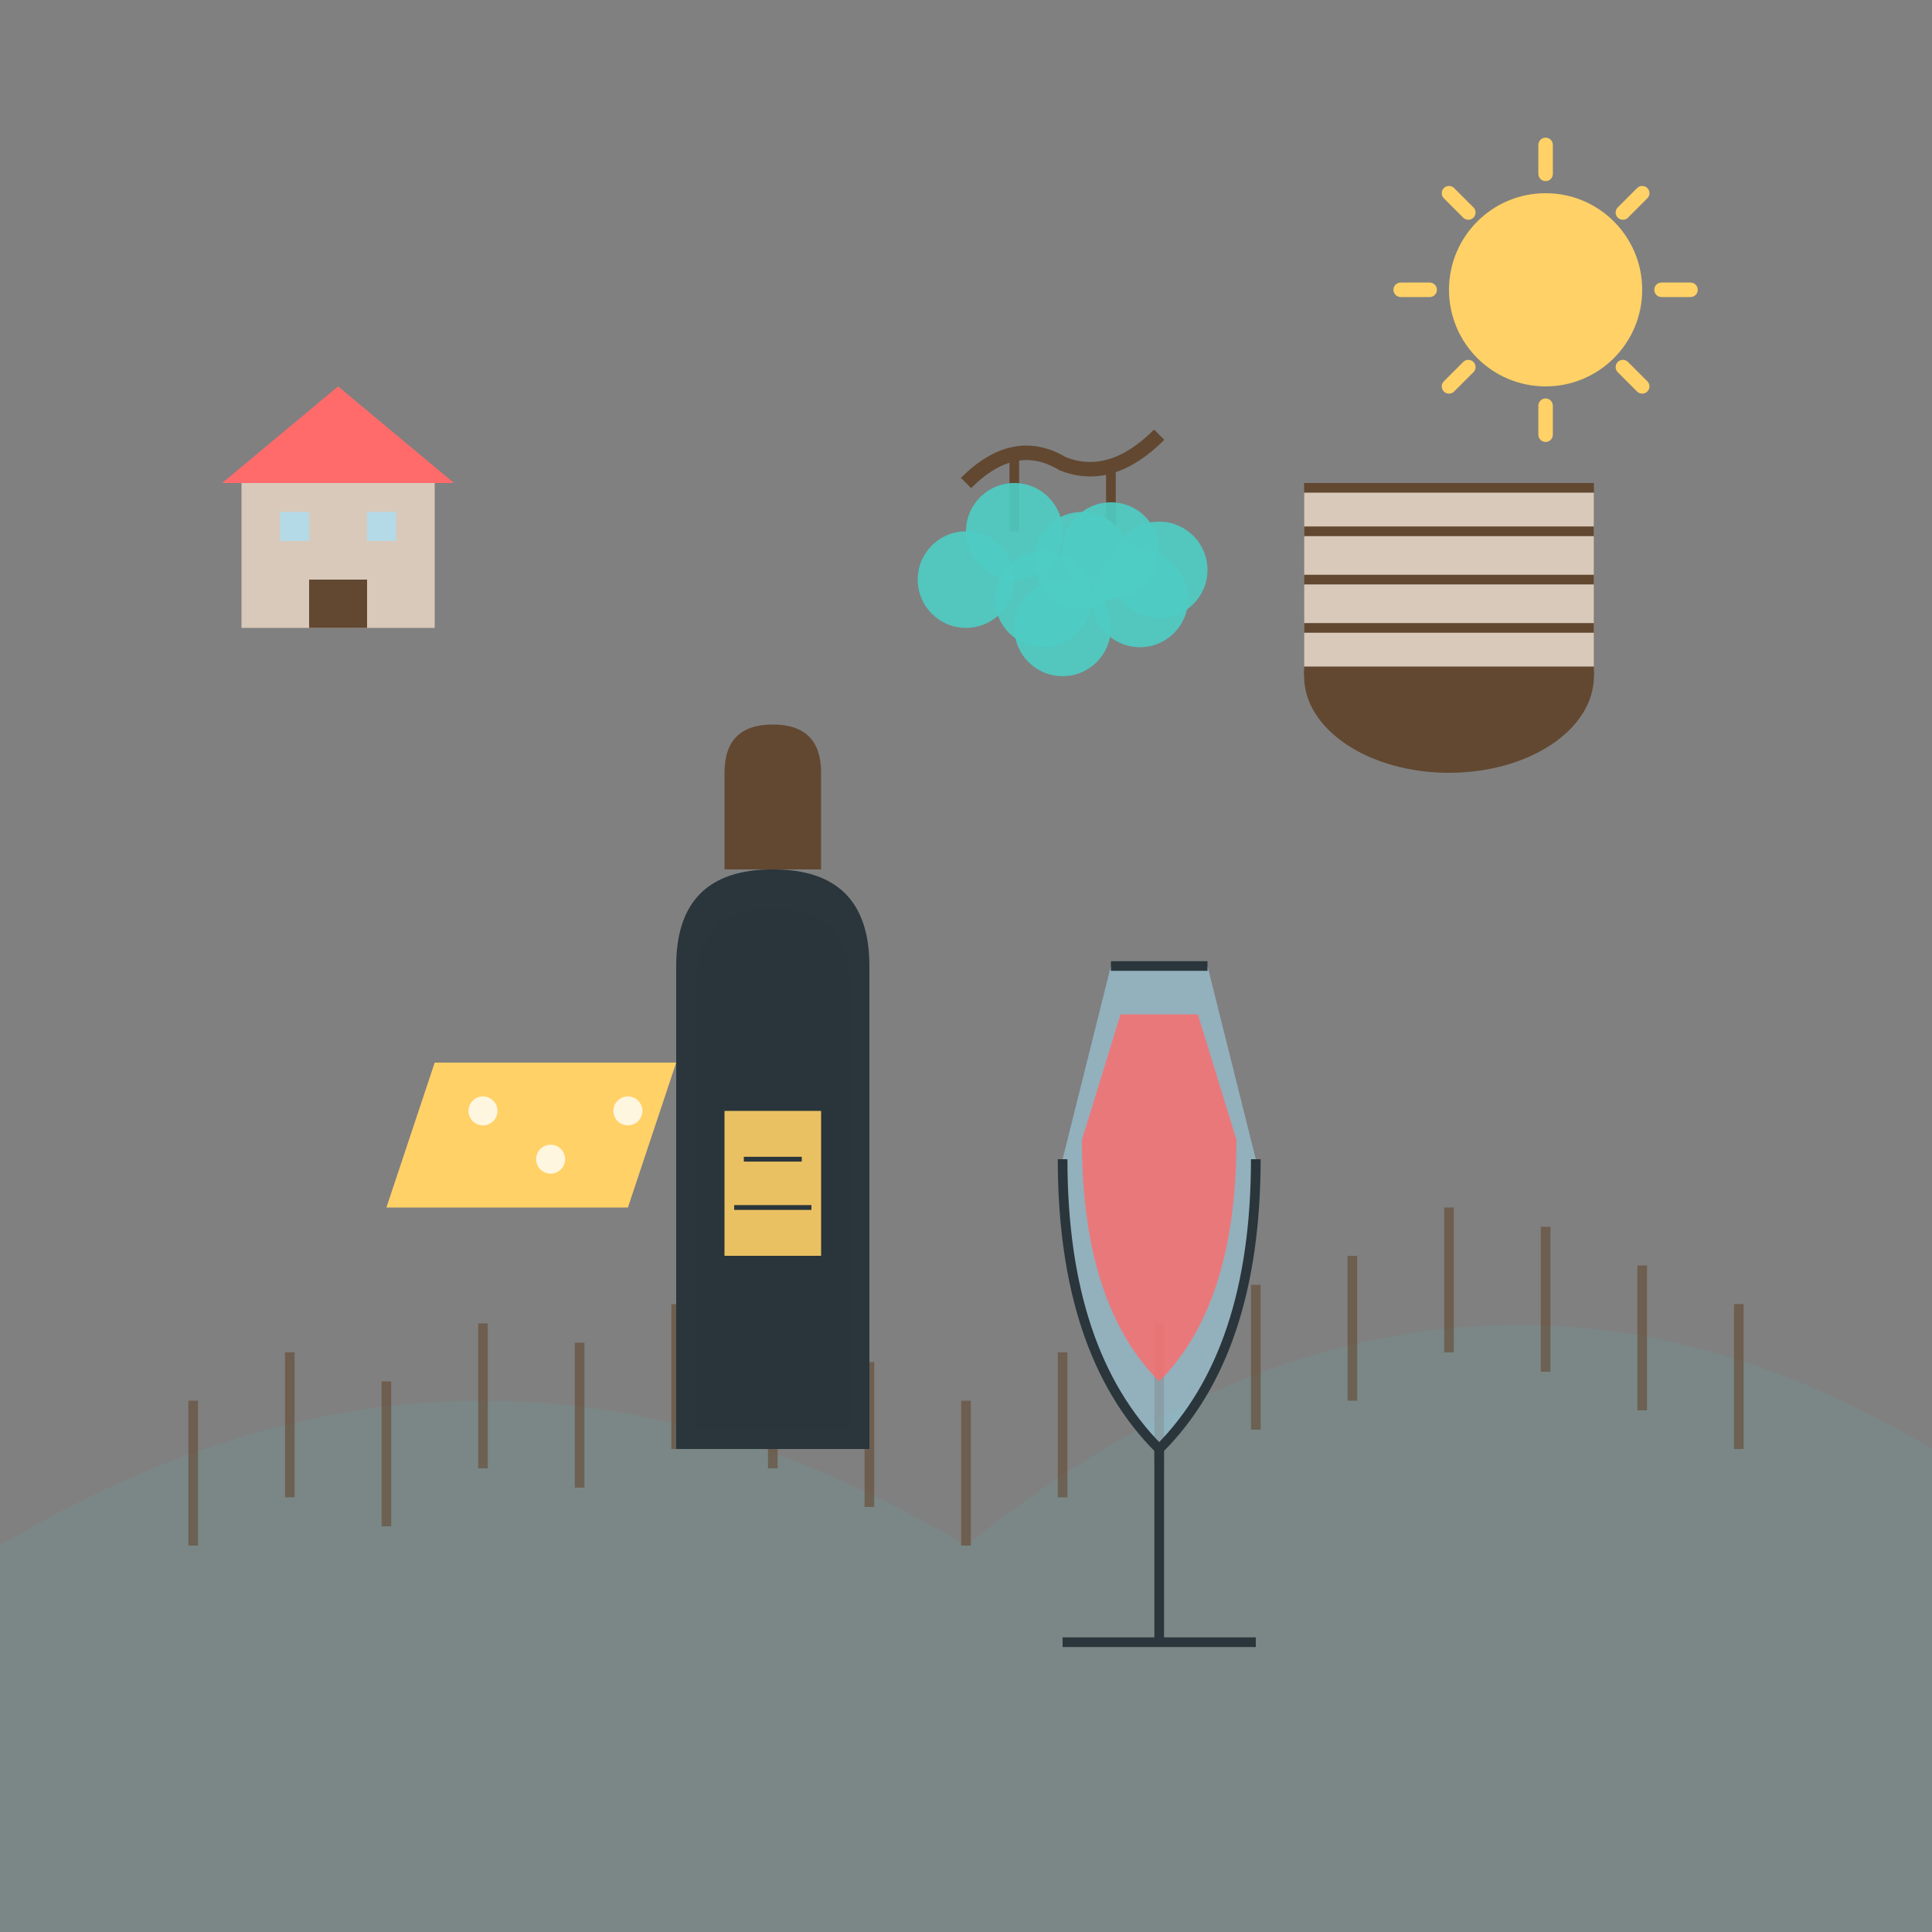 <svg xmlns="http://www.w3.org/2000/svg" viewBox="0 0 200 200">
  <rect x="0" y="0" width="200" height="200" fill="#808080" stroke="none"/>
  <rect width="200" height="200" fill="none" />
  
  <!-- Background - Vineyard hills -->
  <path d="M0,160 Q50,130 100,160 Q150,120 200,150 L200,200 L0,200 Z" fill="#4ECDC4" opacity="0.1" />
  
  <!-- Vineyard rows -->
  <g stroke="#624831" stroke-width="1" opacity="0.6">
    <path d="M20,160 L20,145" />
    <path d="M30,155 L30,140" />
    <path d="M40,158 L40,143" />
    <path d="M50,152 L50,137" />
    <path d="M60,154 L60,139" />
    <path d="M70,150 L70,135" />
    <path d="M80,152 L80,137" />
    <path d="M90,156 L90,141" />
    <path d="M100,160 L100,145" />
    <path d="M110,155 L110,140" />
    <path d="M120,152 L120,137" />
    <path d="M130,148 L130,133" />
    <path d="M140,145 L140,130" />
    <path d="M150,140 L150,125" />
    <path d="M160,142 L160,127" />
    <path d="M170,146 L170,131" />
    <path d="M180,150 L180,135" />
  </g>
  
  <!-- Wine Bottle -->
  <g transform="translate(80, 100)">
    <path d="M-10,50 L-10,0 Q-10,-10 0,-10 Q10,-10 10,0 L10,50 Z" fill="#2A363B" />
    <path d="M-8,48 L-8,2 Q-8,-6 0,-6 Q8,-6 8,2 L8,48 Z" fill="#2A363B" opacity="0.7" />
    <rect x="-5" y="-20" width="10" height="10" fill="#624831" />
    <path d="M-5,-20 Q-5,-25 0,-25 Q5,-25 5,-20 Z" fill="#624831" />
  </g>
  
  <!-- Wine Glass -->
  <g transform="translate(120, 100)">
    <path d="M-10,20 Q-10,40 0,50 Q10,40 10,20 L5,0 L-5,0 Z" fill="#A6E1FA" opacity="0.5" />
    <path d="M-10,20 Q-10,40 0,50 Q10,40 10,20" fill="none" stroke="#2A363B" stroke-width="1" />
    <path d="M0,50 L0,70" stroke="#2A363B" stroke-width="1" />
    <path d="M-10,70 L10,70" stroke="#2A363B" stroke-width="1" />
    <path d="M-5,0 L5,0" stroke="#2A363B" stroke-width="1" />
    
    <!-- Wine in glass -->
    <path d="M-8,18 Q-8,35 0,43 Q8,35 8,18 L4,5 L-4,5 Z" fill="#FF6B6B" opacity="0.8" />
  </g>
  
  <!-- Grapes Cluster -->
  <g transform="translate(100, 50)">
    <!-- Stem -->
    <path d="M0,0 Q5,-5 10,-2 Q15,0 20,-5" stroke="#624831" stroke-width="1.5" fill="none" />
    <path d="M5,-3 L5,5" stroke="#624831" stroke-width="1" />
    <path d="M15,-2 L15,7" stroke="#624831" stroke-width="1" />
    
    <!-- Grapes -->
    <circle cx="0" cy="10" r="5" fill="#4ECDC4" opacity="0.9" />
    <circle cx="8" cy="12" r="5" fill="#4ECDC4" opacity="0.9" />
    <circle cx="5" cy="5" r="5" fill="#4ECDC4" opacity="0.9" />
    <circle cx="15" cy="7" r="5" fill="#4ECDC4" opacity="0.9" />
    <circle cx="10" cy="15" r="5" fill="#4ECDC4" opacity="0.9" />
    <circle cx="18" cy="12" r="5" fill="#4ECDC4" opacity="0.9" />
    <circle cx="12" cy="8" r="5" fill="#4ECDC4" opacity="0.9" />
    <circle cx="20" cy="9" r="5" fill="#4ECDC4" opacity="0.9" />
  </g>
  
  <!-- Cheese -->
  <g transform="translate(45, 110)">
    <path d="M0,0 L25,0 L20,15 L-5,15 Z" fill="#FFD166" />
    <circle cx="5" cy="5" r="1.5" fill="#FFFFFF" opacity="0.8" />
    <circle cx="12" cy="10" r="1.5" fill="#FFFFFF" opacity="0.8" />
    <circle cx="20" cy="5" r="1.5" fill="#FFFFFF" opacity="0.8" />
  </g>
  
  <!-- Wine Barrel -->
  <g transform="translate(150, 60)">
    <ellipse cx="0" cy="0" rx="15" ry="10" fill="#624831" />
    <rect x="-15" y="-10" width="30" height="20" fill="#624831" />
    <ellipse cx="0" cy="10" rx="15" ry="10" fill="#624831" />
    <rect x="-15" y="-9" width="30" height="18" fill="#D8C9BB" />
    <path d="M-15,0 L15,0" stroke="#624831" stroke-width="1" />
    <path d="M-15,-5 L15,-5" stroke="#624831" stroke-width="1" />
    <path d="M-15,5 L15,5" stroke="#624831" stroke-width="1" />
  </g>
  
  <!-- Wine Label -->
  <g transform="translate(80, 100)">
    <rect x="-5" y="15" width="10" height="15" fill="#FFD166" opacity="0.9" />
    <path d="M-3,20 L3,20 M-4,25 L4,25" stroke="#2A363B" stroke-width="0.5" />
  </g>
  
  <!-- Vineyard House -->
  <g transform="translate(35, 50)">
    <rect x="-10" y="0" width="20" height="15" fill="#D8C9BB" />
    <polygon points="-12,0 12,0 0,-10" fill="#FF6B6B" />
    <rect x="-3" y="10" width="6" height="5" fill="#624831" />
    <rect x="-6" y="3" width="3" height="3" fill="#A6E1FA" opacity="0.7" />
    <rect x="3" y="3" width="3" height="3" fill="#A6E1FA" opacity="0.7" />
  </g>
  
  <!-- Sun -->
  <g transform="translate(160, 30)">
    <circle cx="0" cy="0" r="10" fill="#FFD166" />
    <path d="M0,-15 L0,-12 M0,12 L0,15 M-15,0 L-12,0 M12,0 L15,0 M-10,-10 L-8,-8 M10,10 L8,8 M-10,10 L-8,8 M10,-10 L8,-8" stroke="#FFD166" stroke-width="1.5" stroke-linecap="round" />
  </g>
</svg>
